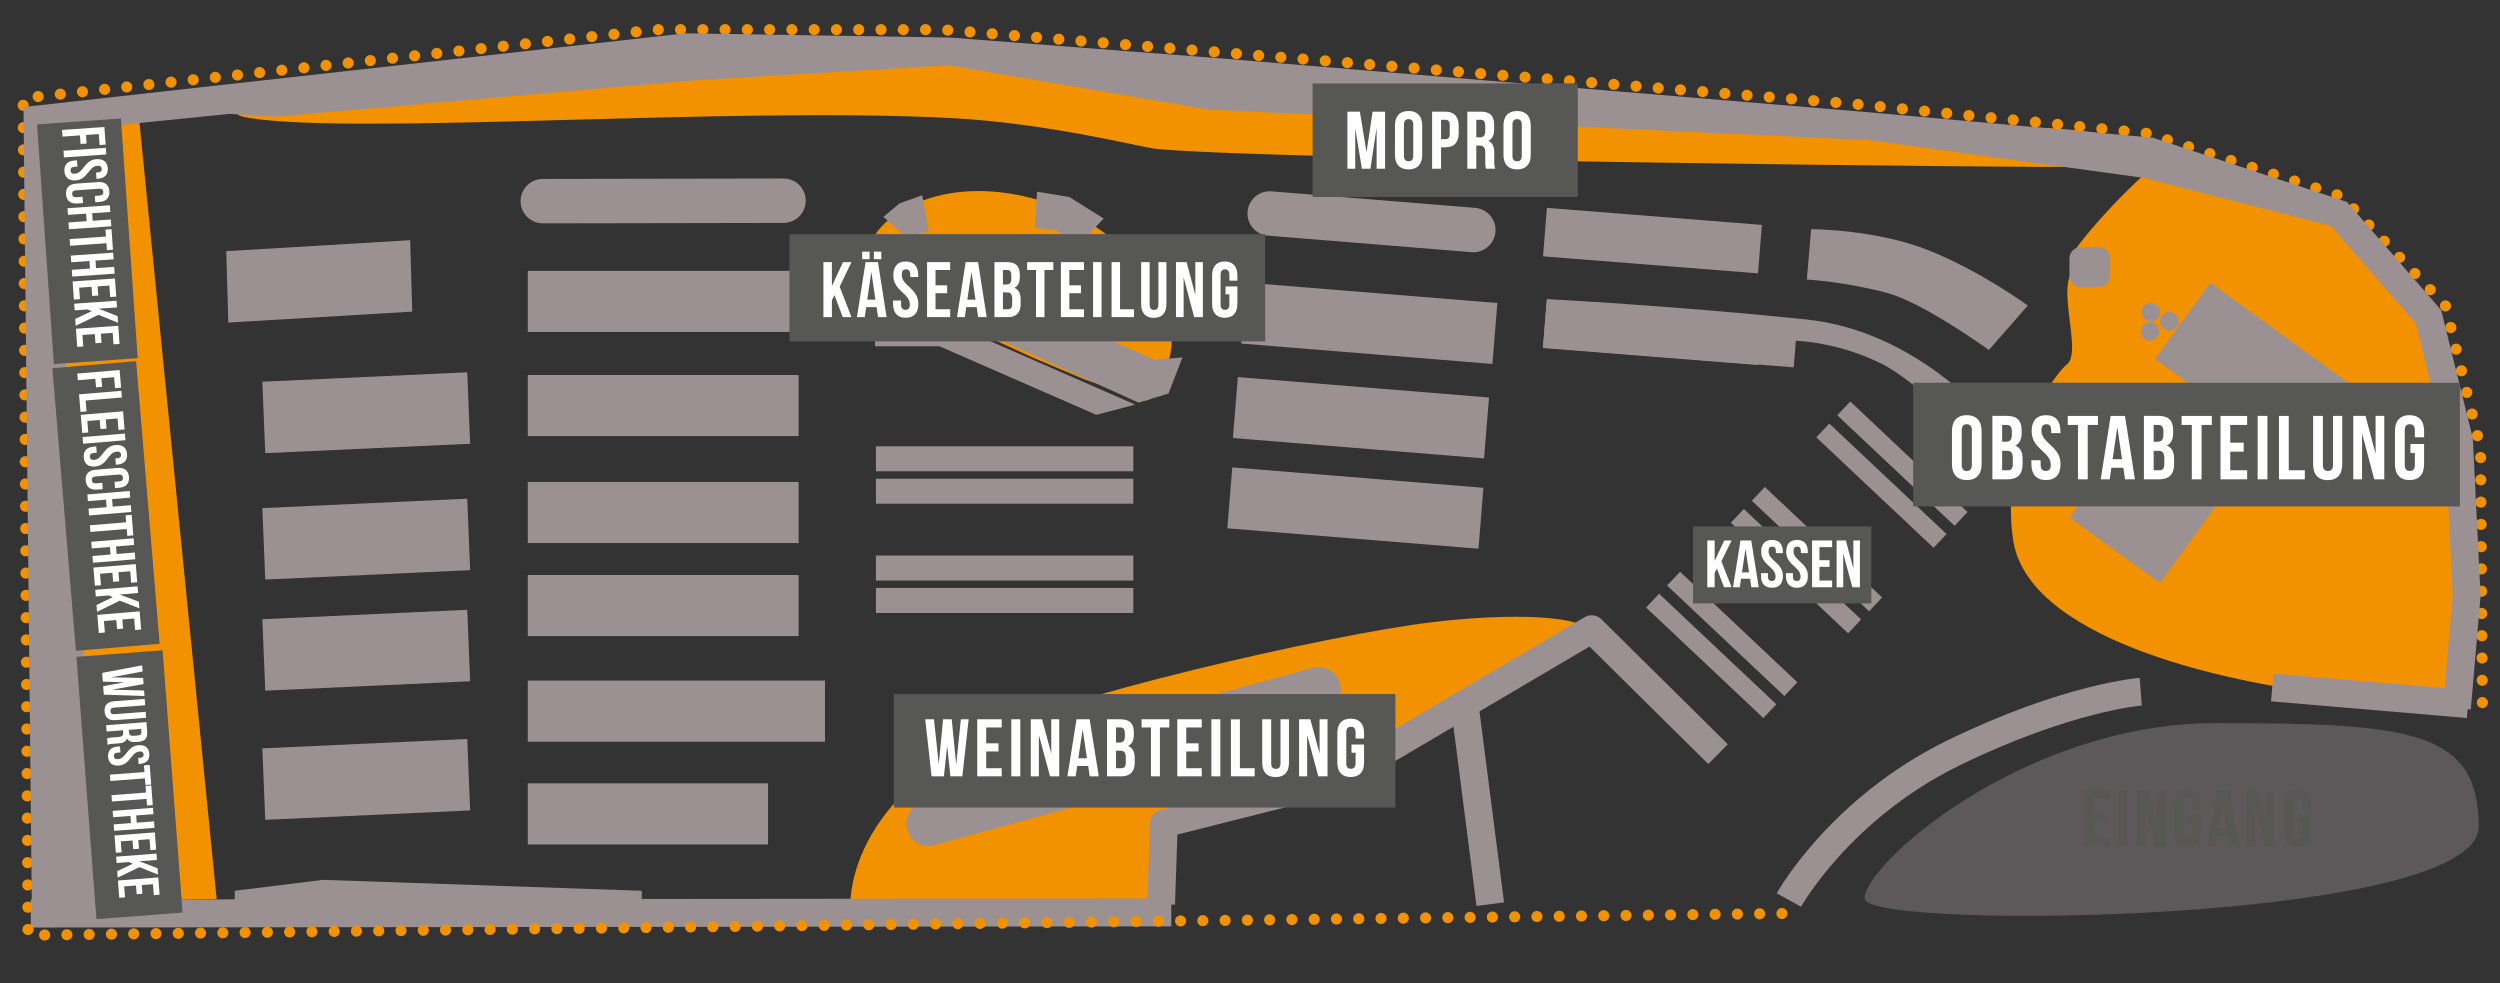 <?xml version="1.0" encoding="UTF-8" standalone="no"?>
<!-- Generator: Adobe Illustrator 16.0.4, SVG Export Plug-In . SVG Version: 6.00 Build 0)  -->

<svg
   xmlns:dc="http://purl.org/dc/elements/1.1/"
   xmlns:cc="http://creativecommons.org/ns#"
   xmlns:rdf="http://www.w3.org/1999/02/22-rdf-syntax-ns#"
   xmlns:svg="http://www.w3.org/2000/svg"
   xmlns="http://www.w3.org/2000/svg"
   xmlns:xlink="http://www.w3.org/1999/xlink"
   xmlns:sodipodi="http://sodipodi.sourceforge.net/DTD/sodipodi-0.dtd"
   xmlns:inkscape="http://www.inkscape.org/namespaces/inkscape"
   version="1.1"
   x="0px"
   y="0px"
   width="900px"
   height="354px"
   viewBox="0 0 900 354"
   enable-background="new 0 0 900 354"
   xml:space="preserve"
   id="svg3674"
   inkscape:version="0.91 r13725"
   sodipodi:docname="201625014_Vogel_Marktplan-Endenich_RZ_k2.svg"><rect x="0" y="0" width="900" height="354" fill="#333333" stroke="none"/><defs
     id="defs3970" /><sodipodi:namedview
     pagecolor="#ffffff"
     bordercolor="#666666"
     borderopacity="1"
     objecttolerance="10"
     gridtolerance="10"
     guidetolerance="10"
     inkscape:pageopacity="0"
     inkscape:pageshadow="2"
     inkscape:window-width="1287"
     inkscape:window-height="756"
     id="namedview3968"
     showgrid="false"
     inkscape:zoom="1.2688889"
     inkscape:cx="2012.7846"
     inkscape:cy="50.905429"
     inkscape:window-x="0"
     inkscape:window-y="0"
     inkscape:window-maximized="0"
     inkscape:current-layer="Ebene_2" /><g
     id="Ebene_3"><path
       fill="#F39200"
       d="M306.5,333c0,0-8.5-37.5,46-67.5c25.318-13.937,125.5-37,163-41.5c22.758-2.731,50.615-3.356,57.5,3   c2.855,2.636-94,56-94,56l-58.5,13l-2,35L306.5,333z"
       id="path3677" /><path
       fill="#F39200"
       d="M696.5,45.5c0,0,108.976-2.028,49,14.5c-2.233,0.615-295.487-2.519-330-6.5   c-4.433-0.512-38.678-9.203-73-11c-80.113-4.193-213.122,6.196-252.5,0C59.592,37.715,198.832,33.73,197,31   c-2.166-3.228,158-11.5,158-11.5l81.853,7.958L514.5,34.5L696.5,45.5z"
       id="path3679" /><path
       fill="#F39200"
       d="M885.5,252.5c0,0,21.085-117.765-22.5-155.75c-11.573-10.087-65.431-41.674-80-41.25   c-5.838,0.17-28.5,23.792-36,34.5c-1.958,2.796,8.682,7.219,7.41,6.821c-19.871-6.208-3.175,29.228-10.41,34.429   c-3.002,2.156-24.5,29-19.25,63.25c5.96,38.883,89.278,51.522,95.25,52.75L885.5,252.5z"
       id="path3681" /><path
       fill="#F39200"
       d="M49.667,38.667L78,323.668l-54.003,0.664L22.333,55c0,0,7.732-14.334,17.333-14.334L49.667,38.667z"
       id="path3683" /><path
       fill="#F39200"
       d="M313,102c0,0-7.299-16.32,13.667-27.333c20.966-11.015,49.492-5.274,67.333,6.667   c17.84,11.941,32,32,26.667,48.667S412,144,412,144l-21.333-7.333l-19-8L359.333,123l-12.048-5.263l-9.593-3.948L322,112.667   L318,109L313,102z"
       id="path3685" /><polygon
       fill="#9B9193"
       points="94.445,222.917 95.49,248.642 169.25,245.25 168.205,219.526  "
       id="polygon3687" /><polygon
       fill="#9B9193"
       points="94.445,269.417 95.49,295.142 169.25,291.75 168.205,266.026  "
       id="polygon3689" /><polygon
       fill="#9B9193"
       points="94.445,182.917 95.49,208.642 169.25,205.25 168.205,179.526  "
       id="polygon3691" /><polygon
       fill="#9B9193"
       points="94.445,137.417 95.49,163.142 169.25,159.75 168.205,134.026  "
       id="polygon3693" /><polygon
       fill="#9B9193"
       points="81.445,90.417 82.19,116.12 148.402,112.178 147.657,86.476  "
       id="polygon3695" /><polygon
       fill="#9B9193"
       points="397.333,78.667 385.013,70.964 373.333,69 372.5,82 380.667,83 387.5,89  "
       id="polygon3697" /><polygon
       fill="#9B9193"
       points="424.667,110.667 422.311,102.375 417.868,96.177 408.634,105.366 411.083,108.516 411.456,112.23     "
       id="polygon3699" /><polygon
       fill="#9B9193"
       points="331.991,70.29 323.878,73.203 317.996,78.056 327.791,86.645 330.767,83.987 334.447,83.364  "
       id="polygon3701" /><polygon
       fill="#9B9193"
       points="415.5,129.5 345.333,98.333 323,97.739 310.667,92.667 312,103.333 316.333,114 341.5,114    409.88,144.941 420.667,141.667 425.667,128.667  "
       id="polygon3703" /><rect
       x="10.966"
       y="323.715"
       transform="matrix(-1 0.001 -0.001 -1 432.955 657.202)"
       fill="#9B9193"
       width="410.577"
       height="10.066"
       id="rect3705" /><polygon
       fill="#9B9193"
       points="84.511,330.746 231.041,330.746 231.041,320.68 116.25,316.75 84.511,320.68  "
       id="polygon3707" /><polyline
       fill="none"
       stroke="#9B9193"
       stroke-width="10"
       stroke-linejoin="round"
       points="418,325.5 419,296.5 480.5,281    573,226.5 618.5,271.5  "
       id="polyline3709" /><line
       fill="none"
       stroke="#9B9193"
       stroke-width="10"
       stroke-linejoin="round"
       x1="527.5"
       y1="255.5"
       x2="536.5"
       y2="325.5"
       id="line3711" /><g
       display="none"
       id="g3713"><defs
         id="defs3715"><rect
           id="SVGID_1_"
           x="3.028"
           y="456.324"
           width="896.112"
           height="578.343" /></defs><clipPath
         id="SVGID_2_"
         display="inline"><use
           xlink:href="#SVGID_1_"
           overflow="visible"
           id="use3719" /></clipPath><line
         display="inline"
         clip-path="url(#SVGID_2_)"
         fill="none"
         stroke="#F39200"
         stroke-width="4"
         stroke-linecap="round"
         stroke-linejoin="round"
         stroke-dasharray="0,8.25"
         x1="874.779"
         y1="1006.333"
         x2="874.779"
         y2="1028.18"
         id="line3721" /><line
         display="inline"
         clip-path="url(#SVGID_2_)"
         fill="none"
         stroke="#F39200"
         stroke-width="4"
         stroke-linecap="round"
         stroke-linejoin="round"
         stroke-dasharray="0,8.121"
         x1="866.176"
         y1="1032.549"
         x2="595.205"
         y2="1032.549"
         id="line3723" /></g><path
       fill="none"
       stroke="#F39200"
       stroke-width="4"
       stroke-linecap="round"
       stroke-linejoin="round"
       stroke-dasharray="0,7.953"
       d="   M6.006,247.989"
       id="path3725" /><polyline
       fill="none"
       stroke="#F39200"
       stroke-width="4"
       stroke-linecap="round"
       stroke-linejoin="round"
       stroke-dasharray="0,8.019"
       points="   641.5,328.859 10.1,336.665 8.331,35.333 236.331,10.666 338.998,10.666 666.331,37.332 772.998,47.999 842.998,70.666    880.332,110 892.998,161.333 893.664,253.332  "
       id="polyline3727" /><path
       fill="none"
       stroke="#F39200"
       stroke-width="4"
       stroke-linecap="round"
       stroke-linejoin="round"
       stroke-dasharray="0,7.953"
       d="   M904,252.2"
       id="path3729" /><rect
       x="190"
       y="245"
       fill="#9B9193"
       width="107"
       height="22"
       id="rect3731" /><rect
       x="190"
       y="97.5"
       fill="#9B9193"
       width="107"
       height="22"
       id="rect3733" /><rect
       x="190"
       y="207"
       fill="#9B9193"
       width="97.5"
       height="22"
       id="rect3735" /><rect
       x="190"
       y="173.5"
       fill="#9B9193"
       width="97.5"
       height="22"
       id="rect3737" /><rect
       x="190"
       y="135"
       fill="#9B9193"
       width="97.5"
       height="22"
       id="rect3739" /><rect
       x="556.031"
       y="77.717"
       transform="matrix(0.997 0.079 -0.079 0.997 8.657 -46.577)"
       fill="#9B9193"
       width="77.626"
       height="17.5"
       id="rect3741" /><rect
       x="556.031"
       y="110.717"
       transform="matrix(0.997 0.079 -0.079 0.997 11.256 -46.475)"
       fill="#9B9193"
       width="77.626"
       height="17.5"
       id="rect3743" /><rect
       x="447.511"
       y="105.225"
       transform="matrix(0.997 0.081 -0.081 0.997 10.994 -39.415)"
       fill="#9B9193"
       width="90.685"
       height="22"
       id="rect3745" /><path
       fill="#9B9193"
       d="M716,126c0,0-23.5-17-36.5-20.5c-15.344-4.131-29.037-4.866-29.037-4.866L652,82.5c0,0,23,0,42,7.5   s36,20,36,20L716,126z"
       id="path3747" /><rect
       x="444.511"
       y="139.225"
       transform="matrix(0.997 0.081 -0.081 0.997 13.729 -39.062)"
       fill="#9B9193"
       width="90.685"
       height="22"
       id="rect3749" /><rect
       x="442.511"
       y="171.725"
       transform="matrix(0.997 0.081 -0.081 0.997 16.347 -38.794)"
       fill="#9B9193"
       width="90.685"
       height="22"
       id="rect3751" /><rect
       x="315.333"
       y="172.333"
       fill="#9B9193"
       width="92.667"
       height="9"
       id="rect3753" /><rect
       x="315.333"
       y="160.667"
       fill="#9B9193"
       width="92.667"
       height="9"
       id="rect3755" /><rect
       x="315.333"
       y="211.667"
       fill="#9B9193"
       width="92.667"
       height="9"
       id="rect3757" /><rect
       x="315.333"
       y="200"
       fill="#9B9193"
       width="92.667"
       height="9"
       id="rect3759" /><rect
       x="586.759"
       y="232.643"
       transform="matrix(0.728 0.686 -0.686 0.728 329.698 -358.128)"
       fill="#9B9193"
       width="57.997"
       height="6.813"
       id="rect3761" /><rect
       x="594.318"
       y="224.716"
       transform="matrix(0.728 0.686 -0.686 0.728 326.315 -365.471)"
       fill="#9B9193"
       width="57.997"
       height="6.813"
       id="rect3763" /><rect
       x="617.259"
       y="202.143"
       transform="matrix(0.728 0.686 -0.686 0.728 317.083 -387.362)"
       fill="#9B9193"
       width="57.997"
       height="6.813"
       id="rect3765" /><rect
       x="624.818"
       y="194.216"
       transform="matrix(0.728 0.686 -0.686 0.728 313.701 -394.704)"
       fill="#9B9193"
       width="57.997"
       height="6.813"
       id="rect3767" /><rect
       x="648.009"
       y="171.393"
       transform="matrix(0.728 0.686 -0.686 0.728 304.365 -416.835)"
       fill="#9B9193"
       width="57.997"
       height="6.813"
       id="rect3769" /><rect
       x="655.568"
       y="163.466"
       transform="matrix(0.728 0.686 -0.686 0.728 300.982 -424.178)"
       fill="#9B9193"
       width="57.997"
       height="6.813"
       id="rect3771" /><polygon
       fill="#9B9193"
       points="408.667,145.667 339.84,115.535 339.667,115.924 339.667,115.667 314.999,115.667 314.999,124.667    338.221,124.667 394.667,149.333  "
       id="polygon3773" /><rect
       x="190"
       y="282"
       fill="#9B9193"
       width="86.5"
       height="22"
       id="rect3775" /><path
       fill="#9B9193"
       d="M195.411,80.412c-4.408,0-7.988-3.567-8-7.979c-0.012-4.418,3.56-8.01,7.979-8.021l86.659-0.16   c0.007,0,0.015,0,0.022,0c4.408,0,7.988,3.567,8,7.979c0.012,4.418-3.56,8.01-7.979,8.021l-86.659,0.16   C195.426,80.412,195.418,80.412,195.411,80.412z"
       id="path3777" /><path
       fill="#9B9193"
       d="M427.909,269.26c-4.255,1.154-8.643-1.352-9.809-5.606c-1.168-4.261,1.339-8.662,5.601-9.83l48.851-13.414   c0.008-0.002,0.015-0.004,0.021-0.006c4.255-1.154,8.644,1.353,9.809,5.607c1.168,4.261-1.339,8.662-5.601,9.83l-48.851,13.413   C427.923,269.256,427.916,269.258,427.909,269.26z"
       id="path3779" /><path
       fill="#9B9193"
       d="M336.409,304.26c-4.255,1.154-8.643-1.352-9.809-5.606c-1.168-4.261,1.339-8.662,5.601-9.83l48.851-13.414   c0.008-0.002,0.015-0.004,0.021-0.006c4.255-1.154,8.644,1.353,9.809,5.607c1.168,4.261-1.339,8.662-5.601,9.83l-48.851,13.413   C336.423,304.256,336.416,304.258,336.409,304.26z"
       id="path3781" /><path
       fill="#9B9193"
       d="M456.346,84.823c-4.39-0.413-7.619-4.299-7.218-8.692c0.401-4.4,4.293-7.642,8.695-7.24l73.292,5.947   c0.008,0,0.016,0.001,0.022,0.002c4.389,0.413,7.618,4.299,7.218,8.692c-0.401,4.4-4.293,7.642-8.694,7.24l-73.292-5.947   C456.36,84.825,456.353,84.824,456.346,84.823z"
       id="path3783" /><g
       id="g3785"><g
         id="g3787"><path
           fill="#9B9193"
           d="M283.333,152.5c3.224,0,3.224-5,0-5S280.109,152.5,283.333,152.5L283.333,152.5z"
           id="path3789" /></g></g><path
       fill="#9B9193"
       d="M650.25,115c-48.25-5-93.409-7.312-93.409-7.312l-1.378,17.446l90.287,7.116l0.756-9.564   c5.132,0.23,17.239,1.531,30.994,8.314c11.03,5.439,33.807,27.093,33.807,27.093l5.521-6.309   C716.828,151.785,690.534,119.174,650.25,115z"
       id="path3791" /><line
       fill="none"
       stroke="#9B9193"
       stroke-width="10"
       stroke-linejoin="round"
       x1="818"
       y1="247.5"
       x2="888.5"
       y2="253.5"
       id="line3793" /><path
       fill="none"
       stroke="#9B9193"
       stroke-width="10"
       stroke-linejoin="round"
       d="M644,324.001c0,0,18.334-33,59.334-53   c41-20,67.333-22,67.333-22"
       id="path3795" /><polygon
       fill="#9B9193"
       points="828.774,167.584 775.838,129.21 795.723,101.784 848.661,140.157  "
       id="polygon3797" /><rect
       x="750.956"
       y="167.349"
       transform="matrix(0.81 0.587 -0.587 0.81 254.931 -417.459)"
       fill="#9B9193"
       width="40.177"
       height="33.876"
       id="rect3799" /><circle
       fill="#9B9193"
       cx="774.333"
       cy="112.333"
       r="3.333"
       id="circle3801" /><circle
       fill="#9B9193"
       cx="773.999"
       cy="119.333"
       r="3.333"
       id="circle3803" /><circle
       fill="#9B9193"
       cx="781"
       cy="115.667"
       r="3.333"
       id="circle3805" /><circle
       fill="#9B9193"
       cx="837.334"
       cy="166.333"
       r="3.333"
       id="circle3807" /><circle
       fill="#9B9193"
       cx="840.667"
       cy="159"
       r="3.333"
       id="circle3809" /><circle
       fill="#9B9193"
       cx="846.667"
       cy="153.333"
       r="3.333"
       id="circle3811" /><circle
       fill="#9B9193"
       cx="845.334"
       cy="166.333"
       r="3.333"
       id="circle3813" /><circle
       fill="#9B9193"
       cx="849"
       cy="160"
       r="3.333"
       id="circle3815" /><path
       fill="#9B9193"
       d="M759.667,99.333c0,2.209-1.791,4-4,4H749c-2.209,0-4-1.791-4-4V93c0-2.209,1.791-4,4-4h6.667   c2.209,0,4,1.791,4,4V99.333z"
       id="path3817" /><polygon
       fill="#9B9193"
       points="11.5,330.552 8.453,38.531 246.762,11.996 341.883,13.515 439.383,21.015 673.914,40.517    775.021,49.571 844.87,72.683 878.813,111.626 890.221,157.771 893.011,214.593 889.481,255.431 879.519,254.569 882.989,214.407    880.279,159.229 869.687,116.374 839.13,81.317 771.5,64 673.054,50.48 435.5,39.5 341.5,23.5 249,29 99,42 82.5,41 18.547,47.469    36,330.448  "
       id="polygon3819" /><path
       opacity="0.4"
       fill="#9B9193"
       d="M892.333,297.554c0-34.959-25.186-37.221-94.854-37.221s-127.452,51.906-126.146,63.301   C672.638,335.027,892.333,332.515,892.333,297.554z"
       id="path3821" /></g><g
     id="Ebene_2"><a
       id="a3985"
       xlink:href="/kaese-antipasti/"><rect
         id="rect3824"
         height="38.605"
         width="171.255"
         fill="#575756"
         onclick="window.open(&quot;/kaese-antipasti/&quot;,&quot;_top&quot;)"
         y="84.29"
         x="284.21" /></a><a
       id="a3974"
       xlink:href="/obst-gemuese/"><rect
         id="rect3826"
         height="44.528"
         width="196.804"
         fill="#575756"
         onclick="window.open(&quot;/obst-gemuese/&quot;,&quot;_top&quot;)"
         y="137.783"
         x="688.749" /></a><a
       id="a3980"
       xlink:href="/kaese"
       transform="matrix(1,0,0,1.02,0,-1.77)"><g
         id="g3828"><path
           id="path3830"
           d="m 441.19,105.62 1.386,0 0,3.58 c 0,1.389 -0.61,1.888 -1.582,1.888 -0.973,0 -1.582,-0.499 -1.582,-1.888 l 0,-10.485 c 0,-1.39 0.609,-1.916 1.582,-1.916 0.971,0 1.582,0.526 1.582,1.916 l 0,2.08 2.881,0 0,-1.887 c 0,-3.106 -1.551,-4.878 -4.547,-4.878 -2.994,0 -4.547,1.772 -4.547,4.878 l 0,10.097 c 0,3.105 1.553,4.88 4.547,4.88 2.997,0 4.547,-1.774 4.547,-4.88 l 0,-6.155 -4.267,0 0,2.77 z m -11.291,8.044 3.134,0 0,-19.413 -2.715,0 0,11.62 -3.137,-11.62 -3.827,0 0,19.413 2.745,0 0,-14.062 3.8,14.062 z m -19.08,-19.413 0,14.785 c 0,3.105 1.551,4.877 4.546,4.877 2.997,0 4.549,-1.772 4.549,-4.877 l 0,-14.785 -2.881,0 0,14.978 c 0,1.388 -0.612,1.887 -1.583,1.887 -0.971,0 -1.583,-0.499 -1.583,-1.887 l 0,-14.978 -3.048,0 z m -10.65,19.413 8.069,0 0,-2.77 -5.023,0 0,-16.643 -3.045,0 0,19.413 z m -6.658,0 3.048,0 0,-19.413 -3.048,0 0,19.413 z m -8.544,-16.644 5.268,0 0,-2.769 -8.318,0 0,19.413 8.318,0 0,-2.77 -5.268,0 0,-5.69 4.187,0 0,-2.769 -4.187,0 0,-5.415 z m -15.196,0 3.188,0 0,16.644 3.048,0 0,-16.644 3.189,0 0,-2.769 -9.426,0 0,2.769 z m -7.245,0 c 1.084,0 1.556,0.611 1.556,2 l 0,1.081 c 0,1.556 -0.692,2.055 -1.833,2.055 l -1.191,0 0,-5.136 1.468,0 z m -0.109,7.906 c 1.389,0 1.971,0.554 1.971,2.359 l 0,1.692 c 0,1.444 -0.552,1.916 -1.58,1.916 l -1.749,0 0,-5.967 1.358,0 z m 0.195,-10.677 -4.605,0 0,19.417 4.799,0 c 3.051,-0.002 4.631,-1.61 4.631,-4.606 l 0,-1.58 c 0,-2.055 -0.639,-3.522 -2.271,-4.16 1.356,-0.638 1.965,-1.912 1.965,-3.913 l 0,-0.692 c 0,-2.997 -1.356,-4.464 -4.519,-4.464 l 0,-0.002 z m -12.897,3.442 1.468,9.818 -2.939,0 1.471,-9.818 z m 2.384,-3.44 -4.464,0 -3.105,19.413 2.802,0 0.527,-3.523 3.74,0 0.526,3.523 3.082,0 -3.108,-19.413 z m -15.31,2.769 5.269,0 0,-2.769 -8.317,0 0,19.413 8.317,0 0,-2.77 -5.269,0 0,-5.69 4.189,0 0,-2.769 -4.189,0 0,-5.415 z m -15.197,1.889 c 0,5.548 5.962,6.296 5.962,10.291 0,1.387 -0.612,1.886 -1.581,1.886 -0.974,0.001 -1.584,-0.498 -1.584,-1.884 l 0,-1.39 -2.879,0 0,1.195 c 0,3.104 1.55,4.879 4.546,4.879 2.995,0 4.546,-1.774 4.546,-4.879 0,-5.55 -5.962,-6.298 -5.962,-10.294 0,-1.387 0.552,-1.914 1.525,-1.914 0.972,0 1.527,0.526 1.527,1.914 l 0,0.804 2.883,0 0,-0.609 c 0,-3.104 -1.525,-4.876 -4.493,-4.876 -2.967,0 -4.492,1.772 -4.492,4.876 l 0,0.001 z m -6.991,-5.684 2.662,0 0,-2.662 -2.662,0 0,2.662 z m -4.215,0 2.662,0 0,-2.662 -2.662,0 0,2.662 z m 3.301,4.464 1.469,9.818 -2.94,0 1.471,-9.818 z m 2.385,-3.44 -4.467,0 -3.106,19.417 2.802,0 0.526,-3.524 3.746,0 0.525,3.524 3.079,0 -3.105,-19.417 z m -12.679,19.415 3.135,0 -4.243,-10.76 4.243,-8.652 -3.051,0 -3.994,8.458 0,-8.458 -3.048,0 0,19.413 3.048,0 0,-5.962 0.942,-1.775 2.968,7.736 z"
           inkscape:connector-curvature="0"
           style="fill:#ffffff" /><path
           id="path3832"
           d="m 867.75,161.636 1.6,0 0,4.13 c 0,1.599 -0.703,2.177 -1.825,2.177 -1.12,0 -1.823,-0.578 -1.823,-2.177 l 0,-12.097 c 0,-1.599 0.703,-2.208 1.823,-2.208 1.122,0 1.825,0.608 1.825,2.208 l 0,2.403 3.324,0 0,-2.179 c 0,-3.583 -1.789,-5.626 -5.244,-5.626 -3.455,0 -5.248,2.044 -5.248,5.626 l 0,11.649 c 0,3.583 1.793,5.627 5.248,5.627 3.455,0 5.244,-2.044 5.244,-5.627 l 0,-7.102 -4.924,0 0,3.196 z m -13.021,9.278 3.611,0 0,-22.391 -3.13,0 0,13.402 -3.621,-13.402 -4.407,0 0,22.391 3.16,0 0,-16.218 4.387,16.218 z m -22.007,-22.391 0,17.051 c 0,3.582 1.786,5.627 5.244,5.627 3.453,0 5.241,-2.045 5.241,-5.627 l 0,-17.051 -3.319,0 0,17.276 c 0,1.6 -0.708,2.176 -1.825,2.176 -1.124,0 -1.829,-0.576 -1.829,-2.176 l 0,-17.276 -3.512,0 z m -12.285,22.391 9.302,0 0,-3.195 -5.787,0 0,-19.195 -3.515,0 0,22.39 z m -7.682,0 3.517,0 0,-22.391 -3.517,0 0,22.391 z m -9.859,-19.196 6.083,0 0,-3.195 -9.596,0 0,22.391 9.596,0 0,-3.195 -6.083,0 0,-6.563 4.833,0 0,-3.194 -4.833,0 0,-6.244 z m -17.527,0 3.68,0 0,19.196 3.514,0 0,-19.196 3.684,0 0,-3.195 -10.877,0 0,3.195 z m -8.35,0 c 1.25,0 1.794,0.704 1.794,2.304 l 0,1.25 c 0,1.792 -0.802,2.37 -2.116,2.37 l -1.374,0 0,-5.923 1.696,0 z m -0.128,9.118 c 1.601,0 2.272,0.639 2.272,2.719 l 0,1.953 c 0,1.665 -0.64,2.21 -1.821,2.21 l -2.02,0 0,-6.882 1.569,0 z m 0.225,-12.315 -5.31,0 0,22.396 5.533,0 c 3.518,-0.003 5.342,-1.856 5.342,-5.312 l 0,-1.822 c 0,-2.371 -0.737,-4.067 -2.621,-4.801 1.563,-0.736 2.267,-2.208 2.267,-4.511 l 0,-0.802 c 0,-3.452 -1.564,-5.146 -5.211,-5.146 l 0,-0.002 z m -14.879,3.968 1.696,11.326 -3.391,0 1.695,-11.326 z m 2.751,-3.966 -5.149,0 -3.581,22.391 3.231,0 0.604,-4.063 4.32,0 0.606,4.063 3.552,0 -3.583,-22.391 z m -20.6,3.195 3.679,0 0,19.196 3.519,0 0,-19.196 3.677,0 0,-3.195 -10.874,0 0,3.195 z m -12.989,2.178 c 0,6.397 6.879,7.264 6.879,11.87 0,1.599 -0.706,2.175 -1.825,2.175 -1.12,0.002 -1.826,-0.576 -1.826,-2.175 l 0,-1.601 -3.323,0 0,1.377 c 0,3.583 1.79,5.627 5.246,5.627 3.456,0 5.246,-2.044 5.246,-5.627 0,-6.4 -6.883,-7.264 -6.883,-11.873 0,-1.599 0.642,-2.208 1.764,-2.208 1.121,0 1.76,0.608 1.76,2.208 l 0,0.929 3.324,0 0,-0.705 c 0,-3.583 -1.755,-5.626 -5.179,-5.626 -3.424,0 -5.181,2.044 -5.181,5.626 l -0.002,0.003 z m -8.926,-2.178 c 1.249,0 1.793,0.704 1.793,2.304 l 0,1.25 c 0,1.792 -0.803,2.37 -2.113,2.37 l -1.378,0 0,-5.923 1.698,0 z m -0.131,9.118 c 1.605,0 2.277,0.639 2.277,2.719 l 0,1.953 c 0,1.665 -0.642,2.21 -1.829,2.21 l -2.016,0 0,-6.882 1.568,0 z m 0.225,-12.315 -5.31,0 0,22.396 5.532,0 c 3.521,-0.003 5.342,-1.856 5.342,-5.312 l 0,-1.822 c 0,-2.371 -0.733,-4.067 -2.622,-4.801 1.566,-0.736 2.272,-2.208 2.272,-4.511 l 0,-0.802 c 0,-3.452 -1.566,-5.146 -5.215,-5.146 l 0,-0.002 z m -19.865,17.021 c 0,3.583 1.886,5.627 5.341,5.627 3.457,0 5.34,-2.044 5.34,-5.627 l 0,-11.649 c 0,-3.583 -1.883,-5.626 -5.34,-5.626 -3.455,0 -5.341,2.044 -5.341,5.626 l 0,11.649 z m 3.516,-11.873 c 0,-1.599 0.701,-2.208 1.825,-2.208 1.12,0 1.824,0.608 1.824,2.208 l 0,12.097 c 0,1.599 -0.704,2.209 -1.824,2.209 -1.124,0 -1.825,-0.61 -1.825,-2.209 l 0,-12.097 z"
           inkscape:connector-curvature="0"
           style="fill:#ffffff" /></g></a><a
       id="a3977"><rect
         id="rect3834"
         height="40.885"
         width="95.458"
         fill="#575756"
         onclick="window.open(&quot;/mopro/&quot;,&quot;_top&quot;)"
         y="30.034"
         x="472.539" /></a><g
       id="g3836"><path
         fill="#FFFFFF"
         d="M541.255,55.824c0,3.287,1.732,5.165,4.903,5.165c3.172,0,4.904-1.878,4.904-5.165V45.127    c0-3.288-1.732-5.166-4.904-5.166c-3.171,0-4.903,1.878-4.903,5.166V55.824z M544.482,44.921c0-1.467,0.646-2.026,1.676-2.026    c1.03,0,1.676,0.559,1.676,2.026v11.108c0,1.468-0.646,2.027-1.676,2.027c-1.029,0-1.676-0.559-1.676-2.027V44.921z     M533.029,43.129c1.146,0,1.646,0.647,1.646,2.119v2.025c0,1.648-0.732,2.176-1.941,2.176h-1.266v-6.32H533.029z M538.285,60.753    c-0.322-0.763-0.354-1.497-0.354-2.496v-3.171c0-2.145-0.528-3.7-2.142-4.375c1.438-0.674,2.11-2.053,2.11-4.171v-1.616    c0-3.171-1.436-4.727-4.785-4.727h-4.873v20.557h3.227v-8.37h1.119c1.471,0,2.116,0.705,2.116,2.614v3.23    c0,1.675,0.12,1.998,0.296,2.525H538.285z M520.309,43.129c1.031,0,1.59,0.471,1.59,1.942v3.085c0,1.469-0.559,1.94-1.59,1.94    h-1.529v-6.968H520.309z M520.309,40.196h-4.756v20.557h3.227v-7.724h1.529c3.232,0,4.814-1.789,4.814-5.081v-2.672    C525.123,41.985,523.541,40.196,520.309,40.196 M502.188,55.824c0,3.287,1.73,5.165,4.902,5.165c3.174,0,4.904-1.878,4.904-5.165    V45.127c0-3.288-1.73-5.166-4.904-5.166c-3.172,0-4.902,1.878-4.902,5.166V55.824z M505.414,44.921    c0-1.467,0.65-2.026,1.676-2.026c1.031,0,1.679,0.559,1.679,2.026v11.108c0,1.468-0.647,2.027-1.679,2.027    c-1.025,0-1.676-0.559-1.676-2.027V44.921z M489.553,40.196h-4.49v20.557h2.818V46.218l2.408,14.535h3.057l2.23-14.741v14.741    h3.055V40.196h-4.491l-2.203,14.597L489.553,40.196z"
         id="path3838" /></g><a
       id="a3988"
       xlink:href="/edeka-vogl-weinfachmarkt/"><rect
         id="rect3840"
         height="40.847"
         width="180.539"
         fill="#575756"
         onclick="window.open(&quot;/edeka-vogl-weinfachmarkt/&quot;,&quot;_top&quot;)"
         y="249.872"
         x="321.803" /></a><rect
       x="609.494"
       y="189.514"
       fill="#575756"
       width="64.184"
       height="27.717"
       id="rect3842" /><a
       id="a4000"
       xlink:href="/edeka-vogl-weinfachmarkt/"><g
         id="g3844"><path
           id="path3846"
           d="M486.541,270.979h1.469v3.786c0,1.471-0.648,1.999-1.676,1.999c-1.028,0-1.674-0.528-1.674-1.999v-11.094    c0-1.469,0.646-2.027,1.674-2.027c1.027,0,1.676,0.559,1.676,2.027v2.201h3.049v-1.997c0-3.285-1.643-5.162-4.813-5.162    c-3.168,0-4.811,1.877-4.811,5.162v10.685c0,3.286,1.643,5.165,4.811,5.165c3.171,0,4.813-1.879,4.813-5.165v-6.515h-4.518    V270.979z M474.595,279.486h3.314v-20.539h-2.869v12.296l-3.322-12.296h-4.046v20.539h2.901V264.61L474.595,279.486z     M454.406,258.947v15.644c0,3.285,1.643,5.16,4.812,5.16c3.169,0,4.81-1.875,4.81-5.16v-15.644h-3.047v15.848    c0,1.467-0.647,1.996-1.676,1.996s-1.674-0.529-1.674-1.996v-15.848H454.406z M443.137,279.486h8.539v-2.928h-5.313v-17.611    h-3.226V279.486z M436.094,279.486h3.225v-20.539h-3.225V279.486z M427.05,261.88h5.575v-2.933h-8.798v20.539h8.798v-2.928h-5.575    v-6.023h4.433v-2.93h-4.433V261.88z M410.971,261.879h3.377v17.607h3.226v-17.607h3.376v-2.932h-9.979V261.879z M403.312,261.879    c1.146,0,1.643,0.646,1.643,2.115v1.146c0,1.646-0.732,2.173-1.938,2.173h-1.263v-5.434H403.312z M403.19,270.244    c1.473,0,2.089,0.586,2.089,2.496v1.788c0,1.529-0.59,2.03-1.676,2.03h-1.85v-6.314H403.19z M403.399,258.945h-4.87v20.543h5.075    c3.228-0.002,4.903-1.699,4.903-4.871v-1.672c0-2.174-0.679-3.727-2.406-4.402c1.436-0.674,2.081-2.023,2.081-4.14v-0.732    c0-3.169-1.435-4.724-4.785-4.724L403.399,258.945z M389.755,262.587l1.551,10.39h-3.107L389.755,262.587z M392.275,258.947    h-4.721l-3.288,20.539h2.962l0.558-3.727h3.96l0.559,3.727h3.257L392.275,258.947z M378.016,279.486h3.313v-20.539h-2.871v12.296    l-3.32-12.296h-4.047v20.539h2.901V264.61L378.016,279.486z M364.074,279.486h3.227v-20.539h-3.227V279.486z M355.032,261.879    h5.576v-2.932h-8.801v20.539h8.801v-2.928h-5.576v-6.023h4.432v-2.93h-4.432V261.879z M342.149,279.486h4.288l2.286-20.539h-2.814    l-1.674,16.313l-1.613-16.313h-3.112l-1.557,16.196l-1.727-16.196h-3.142l2.288,20.539h4.43l1.174-10.943L342.149,279.486z"
           fill="#FFFFFF" /></g></a><g
       id="g3848"><path
         fill="#FFFFFF"
         d="M618.09,204.695l-0.818,1.539v5.171h-2.645v-16.834h2.645v7.334l3.463-7.334h2.646l-3.68,7.503l3.68,9.331    h-2.719L618.09,204.695z"
         id="path3850" /><path
         fill="#FFFFFF"
         d="M633.143,211.405h-2.67l-0.457-3.055h-3.246l-0.457,3.055h-2.428l2.693-16.834h3.871L633.143,211.405z     M627.107,206.066h2.549l-1.275-8.513L627.107,206.066z"
         id="path3852" /><path
         fill="#FFFFFF"
         d="M637.928,194.379c2.572,0,3.896,1.539,3.896,4.232v0.529h-2.502v-0.698c0-1.201-0.48-1.659-1.322-1.659    s-1.322,0.458-1.322,1.659c0,3.463,5.17,4.113,5.17,8.922c0,2.693-1.348,4.232-3.943,4.232c-2.598,0-3.945-1.539-3.945-4.232    v-1.033h2.502v1.202c0,1.202,0.529,1.636,1.371,1.636s1.371-0.434,1.371-1.636c0-3.463-5.172-4.112-5.172-8.922    C634.031,195.918,635.355,194.379,637.928,194.379z"
         id="path3854" /><path
         fill="#FFFFFF"
         d="M646.922,194.379c2.572,0,3.895,1.539,3.895,4.232v0.529h-2.5v-0.698c0-1.201-0.482-1.659-1.324-1.659    c-0.84,0-1.322,0.458-1.322,1.659c0,3.463,5.17,4.113,5.17,8.922c0,2.693-1.346,4.232-3.943,4.232s-3.943-1.539-3.943-4.232    v-1.033h2.5v1.202c0,1.202,0.529,1.636,1.371,1.636s1.371-0.434,1.371-1.636c0-3.463-5.17-4.112-5.17-8.922    C643.025,195.918,644.348,194.379,646.922,194.379z"
         id="path3856" /><path
         fill="#FFFFFF"
         d="M655,201.665h3.631v2.405H655V209h4.57v2.405h-7.215v-16.834h7.215v2.405H655V201.665z"
         id="path3858" /><path
         fill="#FFFFFF"
         d="M663.561,199.212v12.193h-2.381v-16.834h3.32l2.717,10.076v-10.076h2.357v16.834h-2.719L663.561,199.212z"
         id="path3860" /></g><line
       fill="none"
       x1="751.438"
       y1="310.425"
       x2="911.213"
       y2="589.371"
       id="line3862" /><path
       fill="none"
       d="M721.713,195.335"
       id="path3864" /><path
       fill="none"
       d="M928.865,315.721"
       id="path3866" /><path
       fill="none"
       d="M928.865,315.721"
       id="path3868" /><path
       fill="none"
       d="M928.865,315.721"
       id="path3870" /><path
       fill="none"
       d="M928.865,315.721"
       id="path3872" /><path
       fill="none"
       d="M928.865,315.721"
       id="path3874" /><path
       fill="none"
       d="M928.865,315.721"
       id="path3876" /><path
       fill="none"
       d="M928.865,315.721"
       id="path3878" /><path
       fill="none"
       d="M928.865,315.721"
       id="path3880" /><path
       fill="none"
       d="M928.865,315.721"
       id="path3882" /><path
       fill="none"
       d="M928.865,315.721"
       id="path3884" /><path
       fill="#575756"
       d="M827.238,296.295h1.439V300c0,1.437-0.635,1.952-1.64,1.952c-1.004,0-1.639-0.516-1.639-1.952v-10.85   c0-1.437,0.635-1.983,1.639-1.983c1.005,0,1.64,0.547,1.64,1.983v2.153h2.979v-1.951c0-3.215-1.604-5.051-4.705-5.051   c-3.099,0-4.704,1.836-4.704,5.051V299.8c0,3.215,1.605,5.047,4.704,5.047c3.101,0,4.705-1.832,4.705-5.047v-6.373h-4.419V296.295z    M815.562,304.616h3.24v-20.085h-2.811v12.025l-3.247-12.025h-3.954v20.085h2.836v-14.547L815.562,304.616z M800.236,288.09   l1.517,10.159h-3.038L800.236,288.09z M802.705,284.531h-4.619l-3.214,20.085h2.897l0.545-3.642h3.873l0.543,3.642h3.188   L802.705,284.531z M787.841,296.295h1.432V300c0,1.437-0.632,1.952-1.637,1.952c-1.006,0-1.636-0.516-1.636-1.952v-10.85   c0-1.437,0.63-1.983,1.636-1.983c1.005,0,1.637,0.547,1.637,1.983v2.153h2.983v-1.951c0-3.215-1.603-5.051-4.707-5.051   c-3.097,0-4.703,1.836-4.703,5.051V299.8c0,3.215,1.606,5.047,4.703,5.047c3.104,0,4.707-1.832,4.707-5.047v-6.373h-4.415V296.295z    M776.159,304.616h3.242v-20.085h-2.809v12.025l-3.248-12.025h-3.955v20.085h2.837v-14.547L776.159,304.616z M762.53,304.616h3.152   v-20.085h-3.152V304.616z M753.688,287.399h5.452v-2.868h-8.604v20.085h8.604v-2.864h-5.452v-5.887h4.332v-2.866h-4.332V287.399z"
       id="path3886" /><g
       id="g3888"><path
         fill="#FFFFFF"
         d="M797,396"
         id="path3890" /></g><a
       id="a3994"
       xlink:href="/fleisch-wurst/"><rect
         id="rect3892"
         height="30.246"
         width="102.051"
         fill="#575756"
         transform="matrix(-0.083 -0.997 0.997 -0.083 -140.368 235.262)"
         y="167.113"
         x="-12.929" /></a><a
       id="a4017"
       xlink:href="/fleisch-wurst/"><g
         id="g3894"><path
           id="path3896"
           d="M36.495,136.17l0.256,3.09l-2.176,0.18l-0.256-3.09l-6.289,0.521l-0.198-2.394l15.231-1.263l0.525,6.333    l-2.176,0.181l-0.326-3.938L36.495,136.17z"
           fill="#FFFFFF" /><path
           id="path3898"
           d="M43.684,140.699l0.198,2.394l-13.056,1.083l0.326,3.938l-2.176,0.18l-0.525-6.332L43.684,140.699z"
           fill="#FFFFFF" /><path
           id="path3900"
           d="M38.075,151l0.272,3.286l-2.176,0.18l-0.272-3.286l-4.461,0.37l0.343,4.134l-2.176,0.18l-0.541-6.528    l15.231-1.263l0.541,6.528l-2.176,0.181l-0.343-4.134L38.075,151z"
           fill="#FFFFFF" /><path
           id="path3902"
           d="M44.959,156.081l0.198,2.394l-15.231,1.263l-0.199-2.394L44.959,156.081z"
           fill="#FFFFFF" /><path
           id="path3904"
           d="M45.744,163.42c0.193,2.329-1.101,3.641-3.538,3.843l-0.478,0.04l-0.188-2.263l0.631-0.053    c1.088-0.09,1.466-0.56,1.402-1.322c-0.062-0.761-0.513-1.162-1.601-1.072c-3.134,0.26-3.333,4.987-7.685,5.348    c-2.438,0.202-3.932-0.9-4.127-3.251c-0.194-2.35,1.098-3.684,3.535-3.886l0.936-0.078l0.188,2.263l-1.088,0.09    c-1.088,0.09-1.44,0.602-1.378,1.364c0.063,0.761,0.495,1.208,1.583,1.117c3.134-0.26,3.334-4.987,7.686-5.348    C44.059,160.01,45.55,161.091,45.744,163.42z"
           fill="#FFFFFF" /><path
           id="path3906"
           d="M37,176.085l-2.024,0.167c-2.438,0.202-3.931-0.901-4.126-3.251c-0.194-2.35,1.097-3.685,3.534-3.887    l7.921-0.657c2.438-0.202,3.931,0.901,4.126,3.251c0.194,2.35-1.097,3.684-3.534,3.886l-1.479,0.123l-0.188-2.264l1.632-0.135    c1.088-0.09,1.462-0.603,1.398-1.365c-0.062-0.761-0.517-1.206-1.604-1.116l-8.226,0.682c-1.088,0.09-1.439,0.602-1.377,1.363    c0.063,0.762,0.495,1.208,1.583,1.117l2.177-0.18L37,176.085z"
           fill="#FFFFFF" /><path
           id="path3908"
           d="M31.64,180.405l-0.199-2.394l15.232-1.263l0.198,2.394l-6.527,0.542l0.226,2.72l6.527-0.542l0.202,2.437    l-15.231,1.263l-0.202-2.437l6.528-0.542l-0.226-2.72L31.64,180.405z"
           fill="#FFFFFF" /><path
           id="path3910"
           d="M47.386,185.342L48,192.74l-2.176,0.181l-0.208-2.503L32.56,191.5l-0.198-2.394l13.056-1.083l-0.207-2.502    L47.386,185.342z"
           fill="#FFFFFF" /><path
           id="path3912"
           d="M33.052,197.44l-0.198-2.394l15.231-1.263l0.199,2.394l-6.528,0.542l0.226,2.72l6.528-0.542l0.202,2.437    l-15.232,1.263l-0.202-2.437l6.528-0.542l-0.226-2.72L33.052,197.44z"
           fill="#FFFFFF" /><path
           id="path3914"
           d="M42.635,205.999l0.272,3.286l-2.176,0.18l-0.272-3.286l-4.461,0.37l0.343,4.134l-2.176,0.18l-0.541-6.528    l15.231-1.263l0.541,6.528l-2.176,0.181l-0.342-4.134L42.635,205.999z"
           fill="#FFFFFF" /><path
           id="path3916"
           d="M40.62,214.972l-1.454-0.624l-4.679,0.388l-0.198-2.394l15.231-1.263l0.198,2.394l-6.637,0.55l6.896,2.583    L50.177,219l-7.065-2.766l-8.167,4.029l-0.204-2.458L40.62,214.972z"
           fill="#FFFFFF" /><path
           id="path3918"
           d="M44.046,223.012l0.272,3.286l-2.176,0.18l-0.272-3.286l-4.461,0.37l0.343,4.134l-2.176,0.18l-0.542-6.528    l15.232-1.263l0.541,6.528l-2.176,0.181l-0.343-4.134L44.046,223.012z"
           fill="#FFFFFF" /></g></a><a
       id="a3991"
       xlink:href="/fisch/"><rect
         id="rect3920"
         height="30.246"
         width="86.468"
         fill="#575756"
         transform="matrix(-0.07 -0.998 0.998 -0.07 -53.068 124.314)"
         y="71.778"
         x="-11.804" /></a><a
       id="a4004"
       xlink:href="/fisch/"><g
         id="g3922"><path
           id="path3924"
           d="M30.969,48.588l0.217,3.094l-2.179,0.152l-0.216-3.093l-6.295,0.44l-0.168-2.396l15.248-1.065l0.443,6.339    l-2.179,0.152l-0.276-3.943L30.969,48.588z"
           fill="#FFFFFF" /><path
           id="path3926"
           d="M38.1,53.211l0.168,2.396L23.02,56.672l-0.167-2.396L38.1,53.211z"
           fill="#FFFFFF" /><path
           id="path3928"
           d="M38.79,60.56c0.162,2.331-1.147,3.626-3.588,3.797l-0.479,0.033l-0.158-2.265l0.631-0.044    c1.09-0.076,1.473-0.541,1.42-1.303c-0.054-0.762-0.498-1.169-1.587-1.093c-3.137,0.219-3.397,4.943-7.754,5.248    c-2.439,0.17-3.919-0.952-4.083-3.304c-0.165-2.353,1.144-3.669,3.583-3.84l0.938-0.065l0.158,2.265l-1.089,0.076    c-1.089,0.076-1.448,0.583-1.395,1.345c0.053,0.763,0.479,1.214,1.567,1.139c3.137-0.22,3.398-4.943,7.754-5.248    C37.149,57.129,38.626,58.229,38.79,60.56z"
           fill="#FFFFFF" /><path
           id="path3930"
           d="M29.882,73.11l-2.026,0.142c-2.439,0.17-3.918-0.952-4.083-3.304c-0.164-2.353,1.145-3.67,3.584-3.841    l7.929-0.554c2.439-0.171,3.919,0.952,4.084,3.305c0.164,2.353-1.145,3.669-3.585,3.84l-1.48,0.104l-0.158-2.266l1.633-0.114    c1.09-0.076,1.47-0.584,1.417-1.347c-0.054-0.762-0.501-1.213-1.591-1.137l-8.233,0.575c-1.089,0.076-1.447,0.583-1.394,1.346    c0.053,0.762,0.479,1.214,1.567,1.138l2.179-0.152L29.882,73.11z"
           fill="#FFFFFF" /><path
           id="path3932"
           d="M24.466,77.361l-0.167-2.396l15.247-1.065l0.168,2.396l-6.535,0.457l0.19,2.723l6.535-0.457l0.17,2.439    l-15.247,1.065l-0.171-2.439l6.535-0.457l-0.19-2.723L24.466,77.361z"
           fill="#FFFFFF" /><path
           id="path3934"
           d="M40.148,82.501l0.518,7.406l-2.179,0.152l-0.175-2.505l-13.069,0.913l-0.167-2.396l13.068-0.914    l-0.175-2.505L40.148,82.501z"
           fill="#FFFFFF" /><path
           id="path3936"
           d="M25.659,94.413l-0.168-2.396l15.248-1.066l0.167,2.396l-6.534,0.457l0.19,2.723l6.534-0.457l0.171,2.439    l-15.248,1.065l-0.17-2.438l6.534-0.457l-0.19-2.723L25.659,94.413z"
           fill="#FFFFFF" /><path
           id="path3938"
           d="M35.13,103.095l0.229,3.289l-2.178,0.152l-0.23-3.288l-4.465,0.312l0.289,4.138l-2.178,0.152l-0.457-6.534    l15.247-1.066l0.457,6.534l-2.179,0.152l-0.289-4.138L35.13,103.095z"
           fill="#FFFFFF" /><path
           id="path3940"
           d="M32.998,112.042l-1.445-0.643l-4.684,0.327l-0.167-2.396l15.247-1.066l0.168,2.396l-6.644,0.464    l6.862,2.672l0.168,2.396l-7.029-2.857l-8.219,3.923l-0.172-2.461L32.998,112.042z"
           fill="#FFFFFF" /><path
           id="path3942"
           d="M36.321,120.125l0.229,3.289l-2.178,0.152l-0.23-3.288l-4.465,0.312l0.289,4.138l-2.178,0.152    l-0.457-6.534l15.247-1.066l0.457,6.534l-2.179,0.152l-0.289-4.138L36.321,120.125z"
           fill="#FFFFFF" /></g></a><a
       id="a3997"
       xlink:href="/fleisch-wurst/"><rect
         id="rect3944"
         height="31.115"
         width="94.703"
         fill="#575756"
         transform="matrix(-0.076 -0.997 0.997 -0.076 -231.451 350.473)"
         y="266.911"
         x="-0.702" /></a><a
       id="a4032"
       xlink:href="/fleisch-wurst/"><g
         id="g3946"><path
           id="path3948"
           d="M44.814,245.619l-7.798-0.242l-0.238-3.131l14.394-2.722l0.168,2.219l-11.354,2.095l11.531,0.229    l0.167,2.198l-11.443,2.018l11.62,0.305l0.151,1.991l-14.64-0.514l-0.23-3.028L44.814,245.619z"
           fill="#FFFFFF" /><path
           id="path3950"
           d="M52.265,253.893l-11.199,0.852c-1.037,0.079-1.375,0.563-1.32,1.289s0.463,1.154,1.5,1.075l11.199-0.852    l0.164,2.156l-11.054,0.841c-2.322,0.177-3.738-0.884-3.908-3.124c-0.17-2.239,1.069-3.502,3.391-3.679l11.054-0.841    L52.265,253.893z"
           fill="#FFFFFF" /><path
           id="path3952"
           d="M38.572,265.84c0.364-0.153,0.586-0.253,1.768-0.343l2.281-0.174c1.348-0.103,1.812-0.597,1.733-1.633    l-0.06-0.788l-5.911,0.449l-0.173-2.281l14.517-1.104l0.262,3.441c0.18,2.364-0.843,3.465-3.083,3.635l-1.141,0.087    c-1.493,0.113-2.503-0.289-3.058-1.27c-0.391,1.176-1.461,1.634-2.975,1.749l-2.24,0.17c-0.705,0.054-1.222,0.113-1.744,0.383    L38.572,265.84z M50.826,262.406l-4.458,0.339l0.068,0.891c0.064,0.851,0.477,1.341,1.639,1.252l1.431-0.108    c1.037-0.079,1.466-0.466,1.404-1.274L50.826,262.406z"
           fill="#FFFFFF" /><path
           id="path3954"
           d="M53.759,271.356c0.169,2.219-1.072,3.461-3.395,3.638l-0.456,0.034l-0.164-2.157l0.601-0.046    c1.037-0.078,1.4-0.522,1.345-1.248c-0.055-0.727-0.481-1.111-1.518-1.033c-2.986,0.228-3.208,4.729-7.354,5.044    c-2.323,0.177-3.738-0.884-3.909-3.123c-0.17-2.24,1.069-3.502,3.392-3.679l0.892-0.067l0.164,2.157l-1.037,0.078    c-1.037,0.079-1.376,0.562-1.321,1.289c0.055,0.726,0.463,1.154,1.5,1.075c2.986-0.227,3.207-4.729,7.354-5.043    C52.176,268.099,53.59,269.138,53.759,271.356z"
           fill="#FFFFFF" /><path
           id="path3956"
           d="M53.899,275.39l0.536,7.051l-2.074,0.158l-0.181-2.385l-12.443,0.945l-0.173-2.28l12.443-0.945    l-0.182-2.386L53.899,275.39z"
           fill="#FFFFFF" /><path
           id="path3958"
           d="M54.46,282.77l0.536,7.051l-2.074,0.158l-0.181-2.385l-12.443,0.945l-0.173-2.28l12.443-0.945    l-0.182-2.386L54.46,282.77z"
           fill="#FFFFFF" /><path
           id="path3960"
           d="M40.728,294.199l-0.173-2.281l14.517-1.104l0.173,2.281l-6.222,0.474l0.197,2.592l6.222-0.474l0.176,2.322    l-14.517,1.104l-0.176-2.322l6.222-0.473l-0.197-2.592L40.728,294.199z"
           fill="#FFFFFF" /><path
           id="path3962"
           d="M49.8,302.414l0.238,3.13l-2.074,0.157l-0.238-3.13l-4.251,0.323l0.3,3.939l-2.074,0.157l-0.473-6.222    l14.517-1.104l0.473,6.222l-2.074,0.158l-0.3-3.939L49.8,302.414z"
           fill="#FFFFFF" /><path
           id="path3964"
           d="M47.821,310.946l-1.381-0.604l-4.459,0.339l-0.173-2.281l14.517-1.104l0.173,2.281l-6.325,0.481    l6.552,2.504l0.173,2.282l-6.712-2.681l-7.805,3.784l-0.179-2.345L47.821,310.946z"
           fill="#FFFFFF" /><path
           id="path3966"
           d="M51.033,318.626l0.238,3.13l-2.074,0.157l-0.238-3.13l-4.251,0.323l0.299,3.939l-2.074,0.157l-0.473-6.222    l14.518-1.104l0.473,6.222l-2.074,0.158l-0.299-3.939L51.033,318.626z"
           fill="#FFFFFF" /></g></a></g></svg>